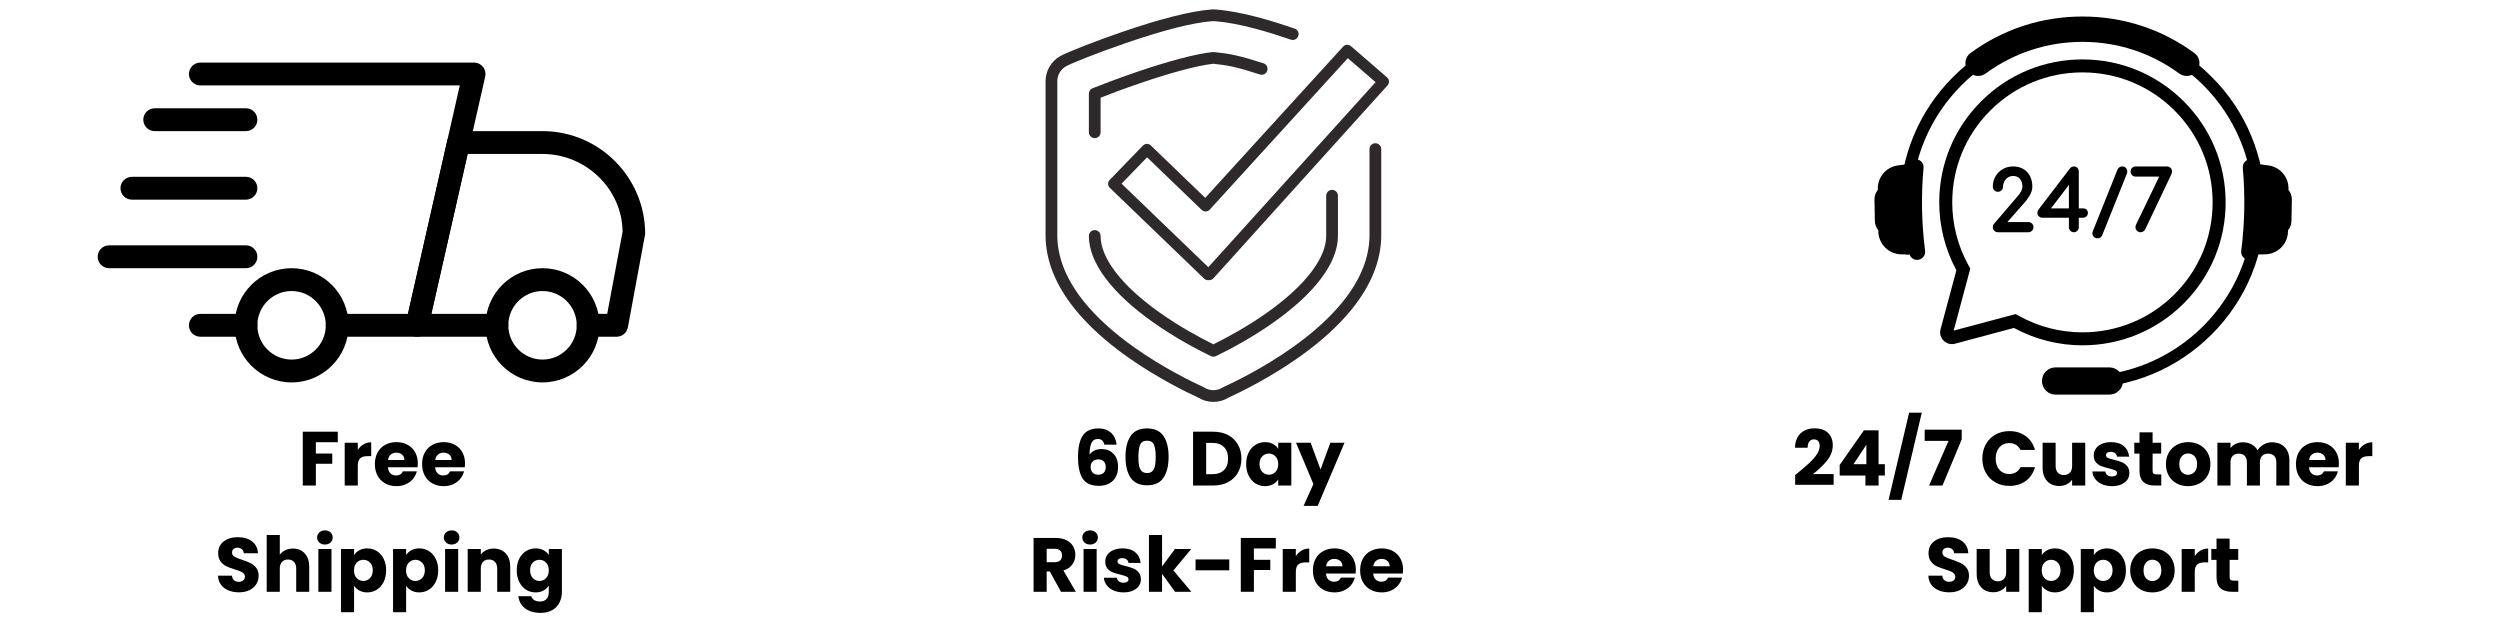 <svg version="1.0" preserveAspectRatio="xMidYMid meet" height="500" viewBox="0 0 1500 375" zoomAndPan="magnify" width="2000" xmlns:xlink="http://www.w3.org/1999/xlink" xmlns="http://www.w3.org/2000/svg"><defs><g></g><clipPath id="d4adfb2284"><path clip-rule="nonzero" d="M 627.34 5.641 L 828.758 5.641 L 828.758 241.141 L 627.34 241.141 Z M 627.34 5.641"></path></clipPath><clipPath id="fcac7cd2e9"><path clip-rule="nonzero" d="M 664.805 26.852 L 833.402 26.852 L 833.402 168.156 L 664.805 168.156 Z M 664.805 26.852"></path></clipPath><clipPath id="4cbc736bbf"><path clip-rule="nonzero" d="M 243 78 L 387.105 78 L 387.105 203 L 243 203 Z M 243 78"></path></clipPath><clipPath id="982e0e6196"><path clip-rule="nonzero" d="M 291 160 L 360 160 L 360 229.5 L 291 229.5 Z M 291 160"></path></clipPath><clipPath id="5786fd959d"><path clip-rule="nonzero" d="M 140 160 L 210 160 L 210 229.5 L 140 229.5 Z M 140 160"></path></clipPath><clipPath id="66db08890f"><path clip-rule="nonzero" d="M 58.605 147 L 155 147 L 155 161 L 58.605 161 Z M 58.605 147"></path></clipPath><clipPath id="c7e41828f8"><path clip-rule="nonzero" d="M 113 37.5 L 292 37.5 L 292 203 L 113 203 Z M 113 37.5"></path></clipPath><clipPath id="0934f2eb12"><path clip-rule="nonzero" d="M 1344.621 95.375 L 1375.102 95.375 L 1375.102 156 L 1344.621 156 Z M 1344.621 95.375"></path></clipPath><clipPath id="7a59a419c6"><path clip-rule="nonzero" d="M 1124.602 95 L 1156 95 L 1156 156 L 1124.602 156 Z M 1124.602 95"></path></clipPath><clipPath id="220db1a41d"><path clip-rule="nonzero" d="M 1179 9.711 L 1320 9.711 L 1320 46 L 1179 46 Z M 1179 9.711"></path></clipPath><clipPath id="4365a3bc02"><path clip-rule="nonzero" d="M 1225.055 220 L 1273.766 220 L 1273.766 236.766 L 1225.055 236.766 Z M 1225.055 220"></path></clipPath></defs><g clip-path="url(#d4adfb2284)"><path fill-rule="nonzero" fill-opacity="1" d="M 825.219 85.934 C 823.27 85.934 821.695 87.508 821.695 89.449 L 821.695 141.156 C 821.695 154.438 816.289 167.867 805.637 181.07 C 798.086 190.422 787.934 199.645 775.453 208.48 C 758.16 220.727 740.707 229.191 734.004 232.262 C 733.855 232.328 733.715 232.406 733.578 232.496 C 731.922 233.551 730.008 234.109 728.039 234.109 C 726.07 234.109 724.156 233.551 722.504 232.496 C 722.367 232.406 722.223 232.328 722.078 232.262 C 715.375 229.191 697.922 220.723 680.629 208.48 C 668.148 199.645 657.992 190.422 650.445 181.07 C 639.793 167.867 634.387 154.438 634.387 141.156 L 634.387 48.707 C 634.387 45.059 636.355 41.656 639.523 39.828 C 642.727 37.98 658.906 31.551 674.961 26.023 C 697.977 18.102 715.566 13.621 727.23 12.703 C 727.77 12.66 728.312 12.66 728.848 12.703 C 743.914 13.887 761.156 19.25 774.496 23.785 C 776.34 24.414 778.34 23.434 778.969 21.594 C 779.598 19.758 778.613 17.762 776.77 17.133 C 763.043 12.461 745.25 6.941 729.402 5.695 C 728.5 5.625 727.582 5.625 726.68 5.695 C 714.418 6.66 696.242 11.262 672.664 19.379 C 658.875 24.121 640.426 31.188 636 33.742 C 630.66 36.82 627.34 42.555 627.34 48.707 L 627.34 141.156 C 627.34 156.082 633.27 170.996 644.957 185.48 C 652.914 195.336 663.543 205.004 676.551 214.215 C 694.148 226.676 711.895 235.32 718.926 238.555 C 721.664 240.246 724.809 241.137 728.043 241.141 C 731.273 241.141 734.418 240.246 737.156 238.555 C 744.188 235.32 761.93 226.676 779.531 214.215 C 792.539 205.004 803.168 195.336 811.125 185.48 C 822.812 170.996 828.742 156.082 828.742 141.156 L 828.742 89.449 C 828.742 87.508 827.164 85.934 825.219 85.934" fill="#2e2a2b"></path></g><path fill-rule="nonzero" fill-opacity="1" d="M 656.84 138.059 C 654.895 138.059 653.316 139.629 653.316 141.57 C 653.316 149.637 656.766 158.285 663.566 167.281 C 670.113 175.938 679.594 184.688 691.742 193.289 C 704.809 202.539 717.855 209.473 726.5 213.66 C 726.988 213.895 727.516 214.012 728.043 214.012 C 728.566 214.012 729.094 213.895 729.578 213.66 C 738.227 209.473 751.273 202.539 764.34 193.289 C 776.488 184.688 785.969 175.938 792.516 167.281 C 799.316 158.285 802.766 149.637 802.766 141.57 L 802.766 117.422 C 802.766 115.48 801.188 113.91 799.242 113.91 C 797.297 113.91 795.719 115.48 795.719 117.422 L 795.719 141.57 C 795.719 148.074 792.746 155.301 786.891 163.043 C 780.781 171.125 771.82 179.371 760.262 187.555 C 748.34 195.996 736.41 202.457 728.043 206.582 C 719.672 202.457 707.742 195.996 695.82 187.555 C 684.262 179.371 675.301 171.125 669.191 163.043 C 663.332 155.301 660.363 148.074 660.363 141.57 C 660.363 139.629 658.785 138.059 656.84 138.059" fill="#2e2a2b"></path><path fill-rule="nonzero" fill-opacity="1" d="M 728.047 38.258 C 736.832 39.156 742.215 40.25 755.922 44.68 C 757.773 45.277 759.762 44.266 760.359 42.422 C 760.961 40.574 759.945 38.59 758.094 37.992 C 743.699 33.34 737.797 32.172 728.398 31.227 C 728.16 31.203 727.922 31.203 727.688 31.227 C 717.91 32.219 701.629 36.484 681.844 43.238 C 669.754 47.367 660.168 51.102 655.527 52.961 C 654.191 53.496 653.316 54.785 653.316 56.223 L 653.316 79.363 C 653.316 81.305 654.895 82.879 656.84 82.879 C 658.785 82.879 660.363 81.305 660.363 79.363 L 660.363 58.605 C 665.434 56.605 673.863 53.395 684.125 49.891 C 703.176 43.387 718.746 39.262 728.047 38.258" fill="#2e2a2b"></path><g clip-path="url(#fcac7cd2e9)"><path fill-rule="nonzero" fill-opacity="1" d="M 724.988 160.316 L 672.938 110.203 L 688.238 94.387 L 721.027 125.953 C 721.688 126.59 722.582 126.926 723.496 126.887 C 724.414 126.844 725.273 126.43 725.875 125.738 L 808.691 34.91 L 825.34 49.312 Z M 833.395 48.738 C 833.332 47.855 832.918 47.035 832.25 46.453 L 810.547 27.68 C 809.879 27.102 809.004 26.809 808.117 26.875 C 807.234 26.938 806.41 27.348 805.828 28.016 L 723.133 118.703 L 690.477 87.266 C 689.148 85.984 687.031 86.023 685.746 87.348 L 665.801 107.969 C 665.184 108.605 664.848 109.461 664.863 110.348 C 664.879 111.23 665.246 112.074 665.887 112.691 L 722.48 167.176 C 723.109 167.785 723.945 168.113 724.801 168.113 C 724.961 168.113 725.121 168.102 725.277 168.078 C 726.34 168.168 727.383 167.746 728.086 166.938 L 832.586 51.164 C 833.164 50.496 833.457 49.621 833.395 48.738" fill="#2e2a2b"></path></g><path fill-rule="nonzero" fill-opacity="1" d="M 147.574 202.035 L 120.199 202.035 C 116.422 202.035 113.355 198.965 113.355 195.184 C 113.355 191.398 116.422 188.328 120.199 188.328 L 147.574 188.328 C 151.352 188.328 154.418 191.398 154.418 195.184 C 154.418 198.965 151.352 202.035 147.574 202.035 Z M 147.574 202.035" fill="#000000"></path><g clip-path="url(#4cbc736bbf)"><path fill-rule="nonzero" fill-opacity="1" d="M 369.996 202.035 L 352.887 202.035 C 349.109 202.035 346.043 198.965 346.043 195.184 C 346.043 191.398 349.109 188.328 352.887 188.328 L 364.316 188.328 L 373.539 139.094 C 373.418 113.898 351.926 92.379 325.512 92.379 L 280.574 92.379 L 258.797 188.328 L 298.137 188.328 C 301.914 188.328 304.98 191.398 304.98 195.184 C 304.98 198.965 301.914 202.035 298.137 202.035 L 250.23 202.035 C 248.148 202.035 246.18 201.09 244.879 199.461 C 243.578 197.844 243.086 195.703 243.551 193.676 L 268.434 84.016 C 269.145 80.879 271.91 78.672 275.113 78.672 L 325.512 78.672 C 359.469 78.672 387.105 106.348 387.105 140.355 L 376.715 196.445 C 376.113 199.691 373.293 202.035 369.996 202.035 Z M 369.996 202.035" fill="#000000"></path></g><g clip-path="url(#982e0e6196)"><path fill-rule="nonzero" fill-opacity="1" d="M 325.512 229.449 C 306.648 229.449 291.293 214.086 291.293 195.184 C 291.293 176.281 306.648 160.914 325.512 160.914 C 344.371 160.914 359.73 176.281 359.73 195.184 C 359.73 214.086 344.371 229.449 325.512 229.449 Z M 325.512 174.621 C 314.191 174.621 304.98 183.848 304.98 195.184 C 304.98 206.52 314.191 215.742 325.512 215.742 C 336.832 215.742 346.043 206.52 346.043 195.184 C 346.043 183.848 336.832 174.621 325.512 174.621 Z M 325.512 174.621" fill="#000000"></path></g><g clip-path="url(#5786fd959d)"><path fill-rule="nonzero" fill-opacity="1" d="M 174.949 229.449 C 156.086 229.449 140.73 214.086 140.73 195.184 C 140.73 176.281 156.086 160.914 174.949 160.914 C 193.809 160.914 209.168 176.281 209.168 195.184 C 209.168 214.086 193.809 229.449 174.949 229.449 Z M 174.949 174.621 C 163.629 174.621 154.418 183.848 154.418 195.184 C 154.418 206.52 163.629 215.742 174.949 215.742 C 186.27 215.742 195.48 206.52 195.48 195.184 C 195.48 183.848 186.27 174.621 174.949 174.621 Z M 174.949 174.621" fill="#000000"></path></g><path fill-rule="nonzero" fill-opacity="1" d="M 147.574 78.672 L 92.824 78.672 C 89.047 78.672 85.98 75.602 85.98 71.816 C 85.98 68.035 89.047 64.965 92.824 64.965 L 147.574 64.965 C 151.352 64.965 154.418 68.035 154.418 71.816 C 154.418 75.602 151.352 78.672 147.574 78.672 Z M 147.574 78.672" fill="#000000"></path><path fill-rule="nonzero" fill-opacity="1" d="M 147.574 119.793 L 79.137 119.793 C 75.359 119.793 72.293 116.723 72.293 112.938 C 72.293 109.156 75.359 106.086 79.137 106.086 L 147.574 106.086 C 151.352 106.086 154.418 109.156 154.418 112.938 C 154.418 116.723 151.352 119.793 147.574 119.793 Z M 147.574 119.793" fill="#000000"></path><g clip-path="url(#66db08890f)"><path fill-rule="nonzero" fill-opacity="1" d="M 147.574 160.914 L 65.449 160.914 C 61.672 160.914 58.605 157.844 58.605 154.062 C 58.605 150.277 61.672 147.207 65.449 147.207 L 147.574 147.207 C 151.352 147.207 154.418 150.277 154.418 154.062 C 154.418 157.844 151.352 160.914 147.574 160.914 Z M 147.574 160.914" fill="#000000"></path></g><g clip-path="url(#c7e41828f8)"><path fill-rule="nonzero" fill-opacity="1" d="M 250.23 202.035 L 202.324 202.035 C 198.547 202.035 195.48 198.965 195.48 195.184 C 195.48 191.398 198.547 188.328 202.324 188.328 L 244.77 188.328 L 275.867 51.258 L 120.199 51.258 C 116.422 51.258 113.355 48.188 113.355 44.402 C 113.355 40.621 116.422 37.551 120.199 37.551 L 284.449 37.551 C 286.527 37.551 288.5 38.496 289.801 40.125 C 291.102 41.742 291.594 43.883 291.129 45.91 L 256.91 196.691 C 256.195 199.828 253.418 202.035 250.23 202.035 Z M 250.23 202.035" fill="#000000"></path></g><path fill-rule="nonzero" fill-opacity="1" d="M 1209.383 188.43 L 1211.805 189.766 C 1223.27 196.074 1236.289 199.406 1249.461 199.406 C 1270.328 199.406 1289.941 191.297 1304.699 176.566 C 1319.453 161.84 1327.578 142.254 1327.578 121.422 C 1327.578 100.594 1319.453 81.012 1304.699 66.285 C 1289.941 51.555 1270.328 43.441 1249.461 43.441 C 1228.594 43.441 1208.977 51.555 1194.219 66.285 C 1179.465 81.012 1171.34 100.594 1171.34 121.422 C 1171.34 134.473 1174.629 147.379 1180.855 158.758 L 1182.176 161.168 L 1172.191 198.379 Z M 1249.461 207.195 C 1235.102 207.195 1220.902 203.59 1208.367 196.762 L 1173.02 206.219 C 1172.406 206.383 1171.777 206.469 1171.156 206.469 C 1168.988 206.469 1166.887 205.422 1165.547 203.68 C 1164.199 201.926 1163.758 199.691 1164.332 197.547 L 1173.832 162.164 C 1167.094 149.727 1163.539 135.648 1163.539 121.422 C 1163.539 98.516 1172.477 76.977 1188.703 60.773 C 1204.93 44.574 1226.512 35.652 1249.461 35.652 C 1272.41 35.652 1293.988 44.574 1310.219 60.773 C 1326.445 76.977 1335.383 98.516 1335.383 121.422 C 1335.383 144.336 1326.445 165.875 1310.219 182.074 C 1293.988 198.273 1272.41 207.195 1249.461 207.195" fill="#000000"></path><path fill-rule="nonzero" fill-opacity="1" d="M 1326.938 46.027 C 1306.246 25.371 1278.727 13.992 1249.461 13.992 C 1220.191 13.992 1192.676 25.371 1171.98 46.027 C 1151.285 66.688 1139.887 94.156 1139.887 123.371 C 1139.887 133.504 1141.262 143.43 1143.914 152.93 L 1150.75 151.016 C 1148.273 142.215 1146.949 132.945 1146.949 123.371 C 1146.949 66.945 1192.934 21.043 1249.461 21.043 C 1305.984 21.043 1351.969 66.945 1351.969 123.371 C 1351.969 179.797 1305.984 225.703 1249.461 225.703 L 1249.461 232.75 C 1278.727 232.75 1306.246 221.375 1326.938 200.715 C 1347.633 180.055 1359.031 152.586 1359.031 123.371 C 1359.031 94.156 1347.633 66.688 1326.938 46.027" fill="#000000"></path><g clip-path="url(#0934f2eb12)"><path fill-rule="nonzero" fill-opacity="1" d="M 1373.098 113.961 L 1373.105 113.227 C 1373.188 106.246 1368.176 100.406 1361.441 99.297 L 1354.852 98.438 C 1354.746 98.133 1354.602 97.836 1354.414 97.566 C 1354.082 97.094 1353.656 96.676 1353.156 96.34 C 1352.191 95.688 1351.012 95.445 1349.859 95.574 L 1349.824 95.578 C 1347.266 95.91 1345.441 98.172 1345.672 100.734 C 1347.168 117.297 1346.848 134.055 1344.73 150.547 C 1344.402 153.105 1346.223 155.496 1348.793 155.871 L 1348.844 155.879 C 1349.277 155.938 1349.715 155.945 1350.148 155.891 C 1352.008 155.652 1353.523 154.352 1354.086 152.613 C 1354.684 152.637 1355.348 152.625 1355.348 152.625 C 1356.832 152.711 1359.695 152.648 1360.488 152.523 C 1360.531 152.516 1360.574 152.52 1360.621 152.504 C 1367.48 151.625 1372.715 145.746 1372.797 138.836 L 1372.805 138.16 C 1374.102 136.598 1374.828 134.652 1374.871 132.605 L 1375.113 119.797 C 1375.152 117.652 1374.441 115.605 1373.098 113.961" fill="#000000"></path></g><g clip-path="url(#7a59a419c6)"><path fill-rule="nonzero" fill-opacity="1" d="M 1126.695 113.961 L 1126.688 113.227 C 1126.602 106.246 1131.613 100.406 1138.348 99.297 L 1144.938 98.438 C 1145.047 98.133 1145.188 97.836 1145.379 97.566 C 1145.707 97.094 1146.137 96.676 1146.637 96.34 C 1147.598 95.688 1148.781 95.445 1149.934 95.574 L 1149.969 95.578 C 1152.523 95.91 1154.348 98.172 1154.117 100.734 C 1152.621 117.297 1152.941 134.055 1155.062 150.547 C 1155.391 153.105 1153.57 155.496 1151 155.871 L 1150.945 155.879 C 1150.512 155.938 1150.074 155.945 1149.645 155.891 C 1147.785 155.652 1146.266 154.352 1145.707 152.613 C 1145.105 152.637 1144.441 152.625 1144.441 152.625 C 1142.957 152.711 1140.094 152.648 1139.305 152.523 C 1139.258 152.516 1139.215 152.52 1139.172 152.504 C 1132.312 151.625 1127.074 145.746 1126.992 138.836 L 1126.984 138.16 C 1125.688 136.598 1124.961 134.652 1124.922 132.605 L 1124.68 119.797 C 1124.641 117.652 1125.348 115.605 1126.695 113.961" fill="#000000"></path></g><g clip-path="url(#220db1a41d)"><path fill-rule="nonzero" fill-opacity="1" d="M 1319.633 36.945 C 1319.375 34.871 1318.309 33.051 1316.625 31.82 C 1297.109 17.488 1273.883 9.91 1249.461 9.91 C 1225.035 9.91 1201.809 17.488 1182.293 31.82 C 1180.613 33.051 1179.543 34.871 1179.285 36.945 C 1179.031 39.004 1179.645 41.109 1180.965 42.711 L 1181.039 42.805 C 1182.488 44.559 1184.621 45.562 1186.898 45.562 C 1188.52 45.562 1190.066 45.055 1191.375 44.102 C 1208.332 31.684 1228.418 25.121 1249.461 25.121 C 1270.5 25.121 1290.586 31.684 1307.543 44.102 C 1308.852 45.055 1310.398 45.562 1312.02 45.562 C 1314.293 45.562 1316.43 44.559 1317.879 42.805 L 1317.957 42.711 C 1319.277 41.109 1319.891 39.004 1319.633 36.945" fill="#000000"></path></g><g clip-path="url(#4365a3bc02)"><path fill-rule="nonzero" fill-opacity="1" d="M 1265.66 236.766 L 1233.293 236.766 C 1228.824 236.766 1225.199 233.148 1225.199 228.688 L 1225.199 228.523 C 1225.199 224.062 1228.824 220.445 1233.293 220.445 L 1265.66 220.445 C 1270.133 220.445 1273.754 224.062 1273.754 228.523 L 1273.754 228.688 C 1273.754 233.148 1270.133 236.766 1265.66 236.766" fill="#000000"></path></g><path fill-rule="nonzero" fill-opacity="1" d="M 1216.977 133.234 L 1204.418 133.234 L 1214.883 121.371 C 1216.152 119.938 1217.23 118.406 1218.082 116.82 C 1218.961 115.188 1219.402 113.59 1219.402 112.062 C 1219.402 109.625 1218.926 107.465 1217.988 105.641 C 1217.039 103.797 1215.676 102.355 1213.93 101.359 C 1212.195 100.363 1210.152 99.859 1207.867 99.859 C 1205.582 99.859 1203.492 100.395 1201.656 101.457 C 1199.824 102.516 1198.355 103.992 1197.297 105.836 C 1196.23 107.684 1195.691 109.777 1195.691 112.062 C 1195.691 112.863 1196 113.574 1196.594 114.172 C 1197.191 114.77 1197.922 115.07 1198.762 115.07 C 1199.633 115.07 1200.371 114.766 1200.953 114.164 C 1201.535 113.57 1201.824 112.859 1201.824 112.062 C 1201.824 110.914 1202.094 109.824 1202.621 108.828 C 1203.148 107.84 1203.887 107.043 1204.816 106.457 C 1205.738 105.879 1206.766 105.586 1207.867 105.586 C 1209.621 105.586 1210.957 106.148 1211.953 107.309 C 1212.961 108.477 1213.469 110.074 1213.469 112.062 C 1213.469 113.652 1212.473 115.594 1210.5 117.844 L 1196.527 134.148 C 1195.977 134.711 1195.691 135.434 1195.691 136.293 C 1195.691 137.129 1195.988 137.852 1196.562 138.445 C 1197.145 139.047 1197.883 139.352 1198.762 139.352 L 1216.977 139.352 C 1217.848 139.352 1218.594 139.051 1219.191 138.453 C 1219.789 137.855 1220.094 137.133 1220.094 136.293 C 1220.094 135.457 1219.789 134.727 1219.191 134.133 C 1218.594 133.535 1217.848 133.234 1216.977 133.234" fill="#000000"></path><path fill-rule="nonzero" fill-opacity="1" d="M 1241.34 110.945 L 1241.34 125.023 L 1230.605 125.023 Z M 1251.836 125.684 C 1251.277 125.246 1250.551 125.023 1249.676 125.023 L 1247.273 125.023 L 1247.273 102.965 C 1247.273 102.113 1247.016 101.379 1246.5 100.785 C 1245.961 100.168 1245.258 99.859 1244.406 99.859 C 1243.406 99.859 1242.566 100.297 1241.898 101.156 L 1223.039 125.832 C 1222.637 126.352 1222.43 126.965 1222.43 127.641 C 1222.43 128.441 1222.715 129.148 1223.27 129.742 C 1223.836 130.344 1224.586 130.652 1225.496 130.652 L 1241.34 130.652 L 1241.34 136.293 C 1241.34 137.121 1241.621 137.844 1242.18 138.441 C 1242.746 139.047 1243.445 139.352 1244.258 139.352 C 1245.102 139.352 1245.82 139.047 1246.402 138.445 C 1246.984 137.852 1247.273 137.125 1247.273 136.293 L 1247.273 130.652 L 1249.676 130.652 C 1250.504 130.652 1251.223 130.383 1251.816 129.848 C 1252.43 129.297 1252.738 128.625 1252.738 127.84 C 1252.738 126.879 1252.438 126.156 1251.836 125.684" fill="#000000"></path><path fill-rule="nonzero" fill-opacity="1" d="M 1273.359 99.859 C 1272.766 99.859 1272.203 100.02 1271.691 100.332 C 1271.164 100.656 1270.777 101.105 1270.527 101.68 L 1255.711 138.684 C 1255.52 139.145 1255.426 139.578 1255.426 139.98 C 1255.426 140.82 1255.727 141.539 1256.332 142.121 C 1256.93 142.699 1257.656 142.992 1258.488 142.992 C 1259.078 142.992 1259.633 142.84 1260.145 142.547 C 1260.68 142.238 1261.074 141.777 1261.316 141.168 L 1276.141 104.156 L 1276.145 104.137 C 1276.297 103.719 1276.375 103.293 1276.375 102.867 C 1276.375 102.031 1276.082 101.312 1275.5 100.734 C 1274.918 100.152 1274.195 99.859 1273.359 99.859" fill="#000000"></path><path fill-rule="nonzero" fill-opacity="1" d="M 1302.359 100.758 C 1301.762 100.16 1301.031 99.859 1300.195 99.859 L 1281.434 99.859 C 1280.566 99.859 1279.828 100.152 1279.246 100.734 C 1278.664 101.312 1278.367 102.047 1278.367 102.918 C 1278.367 103.789 1278.664 104.523 1279.246 105.102 C 1279.828 105.684 1280.562 105.977 1281.434 105.977 L 1295.523 105.977 L 1281.777 134.473 C 1281.445 135.137 1281.273 135.75 1281.273 136.293 C 1281.273 137.133 1281.578 137.855 1282.176 138.453 C 1282.773 139.051 1283.484 139.352 1284.289 139.352 C 1284.848 139.352 1285.387 139.203 1285.895 138.91 C 1286.41 138.613 1286.816 138.203 1287.094 137.688 L 1287.098 137.672 L 1302.863 104.484 L 1302.867 104.465 C 1303.129 103.863 1303.262 103.359 1303.262 102.918 C 1303.262 102.078 1302.957 101.355 1302.359 100.758" fill="#000000"></path><g fill-opacity="1" fill="#000000"><g transform="translate(178.795, 291.316)"><g><path d="M 23.875 -32.297 L 23.875 -25.984 L 10.719 -25.984 L 10.719 -19.188 L 20.562 -19.188 L 20.562 -13.062 L 10.719 -13.062 L 10.719 0 L 2.859 0 L 2.859 -32.297 Z M 23.875 -32.297"></path></g></g></g><g fill-opacity="1" fill="#000000"><g transform="translate(203.955, 291.316)"><g><path d="M 10.719 -21.391 C 11.633 -22.797 12.781 -23.906 14.156 -24.719 C 15.539 -25.531 17.078 -25.938 18.766 -25.938 L 18.766 -17.625 L 16.609 -17.625 C 14.641 -17.625 13.164 -17.203 12.188 -16.359 C 11.207 -15.516 10.719 -14.031 10.719 -11.906 L 10.719 0 L 2.859 0 L 2.859 -25.672 L 10.719 -25.672 Z M 10.719 -21.391"></path></g></g></g><g fill-opacity="1" fill="#000000"><g transform="translate(223.642, 291.316)"><g><path d="M 27.047 -13.25 C 27.047 -12.508 27 -11.742 26.906 -10.953 L 9.109 -10.953 C 9.234 -9.359 9.742 -8.141 10.641 -7.297 C 11.547 -6.453 12.66 -6.031 13.984 -6.031 C 15.941 -6.031 17.305 -6.859 18.078 -8.516 L 26.453 -8.516 C 26.023 -6.828 25.25 -5.305 24.125 -3.953 C 23.008 -2.609 21.609 -1.551 19.922 -0.781 C 18.234 -0.008 16.348 0.375 14.266 0.375 C 11.742 0.375 9.5 -0.16 7.531 -1.234 C 5.57 -2.316 4.039 -3.852 2.938 -5.844 C 1.832 -7.832 1.281 -10.16 1.281 -12.828 C 1.281 -15.504 1.82 -17.836 2.906 -19.828 C 4 -21.816 5.523 -23.348 7.484 -24.422 C 9.453 -25.492 11.711 -26.031 14.266 -26.031 C 16.742 -26.031 18.945 -25.508 20.875 -24.469 C 22.812 -23.426 24.32 -21.938 25.406 -20 C 26.5 -18.07 27.047 -15.82 27.047 -13.25 Z M 19 -15.312 C 19 -16.664 18.535 -17.738 17.609 -18.531 C 16.691 -19.332 15.547 -19.734 14.172 -19.734 C 12.848 -19.734 11.734 -19.348 10.828 -18.578 C 9.922 -17.816 9.363 -16.727 9.156 -15.312 Z M 19 -15.312"></path></g></g></g><g fill-opacity="1" fill="#000000"><g transform="translate(251.975, 291.316)"><g><path d="M 27.047 -13.25 C 27.047 -12.508 27 -11.742 26.906 -10.953 L 9.109 -10.953 C 9.234 -9.359 9.742 -8.141 10.641 -7.297 C 11.547 -6.453 12.66 -6.031 13.984 -6.031 C 15.941 -6.031 17.305 -6.859 18.078 -8.516 L 26.453 -8.516 C 26.023 -6.828 25.25 -5.305 24.125 -3.953 C 23.008 -2.609 21.609 -1.551 19.922 -0.781 C 18.234 -0.008 16.348 0.375 14.266 0.375 C 11.742 0.375 9.5 -0.16 7.531 -1.234 C 5.57 -2.316 4.039 -3.852 2.938 -5.844 C 1.832 -7.832 1.281 -10.16 1.281 -12.828 C 1.281 -15.504 1.82 -17.836 2.906 -19.828 C 4 -21.816 5.523 -23.348 7.484 -24.422 C 9.453 -25.492 11.711 -26.031 14.266 -26.031 C 16.742 -26.031 18.945 -25.508 20.875 -24.469 C 22.812 -23.426 24.32 -21.938 25.406 -20 C 26.5 -18.07 27.047 -15.82 27.047 -13.25 Z M 19 -15.312 C 19 -16.664 18.535 -17.738 17.609 -18.531 C 16.691 -19.332 15.547 -19.734 14.172 -19.734 C 12.848 -19.734 11.734 -19.348 10.828 -18.578 C 9.922 -17.816 9.363 -16.727 9.156 -15.312 Z M 19 -15.312"></path></g></g></g><g fill-opacity="1" fill="#000000"><g transform="translate(280.315, 291.316)"><g></g></g></g><g fill-opacity="1" fill="#000000"><g transform="translate(128.873, 355.066)"><g><path d="M 14.531 0.328 C 12.176 0.328 10.062 -0.055 8.188 -0.828 C 6.312 -1.598 4.816 -2.734 3.703 -4.234 C 2.586 -5.734 2 -7.539 1.938 -9.656 L 10.297 -9.656 C 10.422 -8.457 10.836 -7.547 11.547 -6.922 C 12.254 -6.297 13.176 -5.984 14.312 -5.984 C 15.469 -5.984 16.383 -6.25 17.062 -6.781 C 17.738 -7.32 18.078 -8.066 18.078 -9.016 C 18.078 -9.816 17.805 -10.477 17.266 -11 C 16.734 -11.52 16.078 -11.945 15.297 -12.281 C 14.516 -12.613 13.398 -13 11.953 -13.438 C 9.867 -14.07 8.164 -14.711 6.844 -15.359 C 5.531 -16.004 4.398 -16.957 3.453 -18.219 C 2.504 -19.477 2.031 -21.117 2.031 -23.141 C 2.031 -26.141 3.117 -28.488 5.297 -30.188 C 7.473 -31.895 10.305 -32.75 13.797 -32.75 C 17.359 -32.75 20.227 -31.895 22.406 -30.188 C 24.582 -28.488 25.742 -26.125 25.891 -23.094 L 17.391 -23.094 C 17.328 -24.133 16.941 -24.953 16.234 -25.547 C 15.535 -26.148 14.633 -26.453 13.531 -26.453 C 12.57 -26.453 11.801 -26.195 11.219 -25.688 C 10.633 -25.188 10.344 -24.457 10.344 -23.5 C 10.344 -22.457 10.832 -21.645 11.812 -21.062 C 12.801 -20.477 14.336 -19.852 16.422 -19.188 C 18.504 -18.477 20.195 -17.801 21.5 -17.156 C 22.801 -16.508 23.926 -15.57 24.875 -14.344 C 25.832 -13.125 26.312 -11.547 26.312 -9.609 C 26.312 -7.773 25.844 -6.102 24.906 -4.594 C 23.969 -3.094 22.609 -1.895 20.828 -1 C 19.055 -0.113 16.957 0.328 14.531 0.328 Z M 14.531 0.328"></path></g></g></g><g fill-opacity="1" fill="#000000"><g transform="translate(157.161, 355.066)"><g><path d="M 18.625 -25.938 C 21.57 -25.938 23.93 -24.961 25.703 -23.016 C 27.484 -21.078 28.375 -18.406 28.375 -15 L 28.375 0 L 20.562 0 L 20.562 -13.938 C 20.562 -15.656 20.113 -16.988 19.219 -17.938 C 18.332 -18.883 17.141 -19.359 15.641 -19.359 C 14.141 -19.359 12.941 -18.883 12.047 -17.938 C 11.16 -16.988 10.719 -15.656 10.719 -13.938 L 10.719 0 L 2.859 0 L 2.859 -34.047 L 10.719 -34.047 L 10.719 -22.219 C 11.508 -23.352 12.594 -24.254 13.969 -24.922 C 15.352 -25.598 16.906 -25.938 18.625 -25.938 Z M 18.625 -25.938"></path></g></g></g><g fill-opacity="1" fill="#000000"><g transform="translate(188.162, 355.066)"><g><path d="M 6.812 -28.344 C 5.426 -28.344 4.297 -28.75 3.422 -29.562 C 2.547 -30.375 2.109 -31.375 2.109 -32.562 C 2.109 -33.789 2.547 -34.812 3.422 -35.625 C 4.297 -36.438 5.426 -36.844 6.812 -36.844 C 8.156 -36.844 9.266 -36.438 10.141 -35.625 C 11.016 -34.812 11.453 -33.789 11.453 -32.562 C 11.453 -31.375 11.016 -30.375 10.141 -29.562 C 9.266 -28.75 8.156 -28.344 6.812 -28.344 Z M 10.719 -25.672 L 10.719 0 L 2.859 0 L 2.859 -25.672 Z M 10.719 -25.672"></path></g></g></g><g fill-opacity="1" fill="#000000"><g transform="translate(201.731, 355.066)"><g><path d="M 10.719 -22.031 C 11.488 -23.227 12.547 -24.191 13.891 -24.922 C 15.242 -25.66 16.82 -26.031 18.625 -26.031 C 20.738 -26.031 22.656 -25.492 24.375 -24.422 C 26.094 -23.348 27.453 -21.816 28.453 -19.828 C 29.453 -17.836 29.953 -15.52 29.953 -12.875 C 29.953 -10.238 29.453 -7.914 28.453 -5.906 C 27.453 -3.895 26.094 -2.344 24.375 -1.25 C 22.656 -0.164 20.738 0.375 18.625 0.375 C 16.852 0.375 15.285 0.004 13.922 -0.734 C 12.555 -1.473 11.488 -2.426 10.719 -3.594 L 10.719 12.234 L 2.859 12.234 L 2.859 -25.672 L 10.719 -25.672 Z M 21.938 -12.875 C 21.938 -14.844 21.391 -16.383 20.297 -17.5 C 19.211 -18.625 17.875 -19.188 16.281 -19.188 C 14.719 -19.188 13.391 -18.617 12.297 -17.484 C 11.211 -16.348 10.672 -14.797 10.672 -12.828 C 10.672 -10.867 11.211 -9.32 12.297 -8.188 C 13.391 -7.051 14.719 -6.484 16.281 -6.484 C 17.844 -6.484 19.176 -7.055 20.281 -8.203 C 21.383 -9.359 21.938 -10.914 21.938 -12.875 Z M 21.938 -12.875"></path></g></g></g><g fill-opacity="1" fill="#000000"><g transform="translate(232.963, 355.066)"><g><path d="M 10.719 -22.031 C 11.488 -23.227 12.547 -24.191 13.891 -24.922 C 15.242 -25.66 16.82 -26.031 18.625 -26.031 C 20.738 -26.031 22.656 -25.492 24.375 -24.422 C 26.094 -23.348 27.453 -21.816 28.453 -19.828 C 29.453 -17.836 29.953 -15.52 29.953 -12.875 C 29.953 -10.238 29.453 -7.914 28.453 -5.906 C 27.453 -3.895 26.094 -2.344 24.375 -1.25 C 22.656 -0.164 20.738 0.375 18.625 0.375 C 16.852 0.375 15.285 0.004 13.922 -0.734 C 12.555 -1.473 11.488 -2.426 10.719 -3.594 L 10.719 12.234 L 2.859 12.234 L 2.859 -25.672 L 10.719 -25.672 Z M 21.938 -12.875 C 21.938 -14.844 21.391 -16.383 20.297 -17.5 C 19.211 -18.625 17.875 -19.188 16.281 -19.188 C 14.719 -19.188 13.391 -18.617 12.297 -17.484 C 11.211 -16.348 10.672 -14.797 10.672 -12.828 C 10.672 -10.867 11.211 -9.32 12.297 -8.188 C 13.391 -7.051 14.719 -6.484 16.281 -6.484 C 17.844 -6.484 19.176 -7.055 20.281 -8.203 C 21.383 -9.359 21.938 -10.914 21.938 -12.875 Z M 21.938 -12.875"></path></g></g></g><g fill-opacity="1" fill="#000000"><g transform="translate(264.194, 355.066)"><g><path d="M 6.812 -28.344 C 5.426 -28.344 4.297 -28.75 3.422 -29.562 C 2.547 -30.375 2.109 -31.375 2.109 -32.562 C 2.109 -33.789 2.547 -34.812 3.422 -35.625 C 4.297 -36.438 5.426 -36.844 6.812 -36.844 C 8.156 -36.844 9.266 -36.438 10.141 -35.625 C 11.016 -34.812 11.453 -33.789 11.453 -32.562 C 11.453 -31.375 11.016 -30.375 10.141 -29.562 C 9.266 -28.75 8.156 -28.344 6.812 -28.344 Z M 10.719 -25.672 L 10.719 0 L 2.859 0 L 2.859 -25.672 Z M 10.719 -25.672"></path></g></g></g><g fill-opacity="1" fill="#000000"><g transform="translate(277.763, 355.066)"><g><path d="M 18.484 -25.938 C 21.492 -25.938 23.895 -24.961 25.688 -23.016 C 27.477 -21.078 28.375 -18.406 28.375 -15 L 28.375 0 L 20.562 0 L 20.562 -13.938 C 20.562 -15.656 20.113 -16.988 19.219 -17.938 C 18.332 -18.883 17.141 -19.359 15.641 -19.359 C 14.141 -19.359 12.941 -18.883 12.047 -17.938 C 11.16 -16.988 10.719 -15.656 10.719 -13.938 L 10.719 0 L 2.859 0 L 2.859 -25.672 L 10.719 -25.672 L 10.719 -22.266 C 11.508 -23.398 12.582 -24.297 13.938 -24.953 C 15.289 -25.609 16.805 -25.938 18.484 -25.938 Z M 18.484 -25.938"></path></g></g></g><g fill-opacity="1" fill="#000000"><g transform="translate(308.764, 355.066)"><g><path d="M 12.609 -26.031 C 14.41 -26.031 15.992 -25.66 17.359 -24.922 C 18.723 -24.191 19.773 -23.227 20.516 -22.031 L 20.516 -25.672 L 28.375 -25.672 L 28.375 -0.047 C 28.375 2.316 27.906 4.457 26.969 6.375 C 26.039 8.289 24.617 9.816 22.703 10.953 C 20.785 12.086 18.398 12.656 15.547 12.656 C 11.742 12.656 8.66 11.754 6.297 9.953 C 3.941 8.16 2.594 5.734 2.25 2.672 L 10.031 2.672 C 10.27 3.648 10.848 4.422 11.766 4.984 C 12.691 5.555 13.832 5.844 15.188 5.844 C 16.812 5.844 18.102 5.375 19.062 4.438 C 20.031 3.5 20.516 2.004 20.516 -0.047 L 20.516 -3.688 C 19.742 -2.488 18.68 -1.508 17.328 -0.75 C 15.984 0 14.41 0.375 12.609 0.375 C 10.492 0.375 8.578 -0.164 6.859 -1.25 C 5.141 -2.344 3.781 -3.895 2.781 -5.906 C 1.781 -7.914 1.281 -10.238 1.281 -12.875 C 1.281 -15.52 1.781 -17.836 2.781 -19.828 C 3.781 -21.816 5.141 -23.348 6.859 -24.422 C 8.578 -25.492 10.492 -26.031 12.609 -26.031 Z M 20.516 -12.828 C 20.516 -14.797 19.969 -16.348 18.875 -17.484 C 17.789 -18.617 16.469 -19.188 14.906 -19.188 C 13.344 -19.188 12.016 -18.625 10.922 -17.5 C 9.836 -16.383 9.297 -14.844 9.297 -12.875 C 9.297 -10.914 9.836 -9.359 10.922 -8.203 C 12.016 -7.055 13.344 -6.484 14.906 -6.484 C 16.469 -6.484 17.789 -7.051 18.875 -8.188 C 19.969 -9.32 20.516 -10.867 20.516 -12.828 Z M 20.516 -12.828"></path></g></g></g><g fill-opacity="1" fill="#000000"><g transform="translate(1075.292, 291.316)"><g><path d="M 1.797 -6.297 C 2.836 -7.129 3.312 -7.516 3.219 -7.453 C 6.227 -9.93 8.598 -11.969 10.328 -13.562 C 12.055 -15.164 13.52 -16.836 14.719 -18.578 C 15.914 -20.328 16.516 -22.031 16.516 -23.688 C 16.516 -24.945 16.223 -25.926 15.641 -26.625 C 15.055 -27.332 14.18 -27.688 13.016 -27.688 C 11.848 -27.688 10.938 -27.25 10.281 -26.375 C 9.625 -25.5 9.297 -24.266 9.297 -22.672 L 1.703 -22.672 C 1.766 -25.285 2.32 -27.461 3.375 -29.203 C 4.438 -30.953 5.832 -32.238 7.562 -33.062 C 9.301 -33.895 11.227 -34.312 13.344 -34.312 C 16.988 -34.312 19.738 -33.375 21.594 -31.5 C 23.445 -29.633 24.375 -27.203 24.375 -24.203 C 24.375 -20.922 23.254 -17.875 21.016 -15.062 C 18.773 -12.258 15.926 -9.523 12.469 -6.859 L 24.891 -6.859 L 24.891 -0.453 L 1.797 -0.453 Z M 1.797 -6.297"></path></g></g></g><g fill-opacity="1" fill="#000000"><g transform="translate(1101.556, 291.316)"><g><path d="M 2.25 -5.984 L 2.25 -12.328 L 16.797 -33.125 L 25.578 -33.125 L 25.578 -12.781 L 29.344 -12.781 L 29.344 -5.984 L 25.578 -5.984 L 25.578 0 L 17.703 0 L 17.703 -5.984 Z M 18.266 -24.469 L 10.531 -12.781 L 18.266 -12.781 Z M 18.266 -24.469"></path></g></g></g><g fill-opacity="1" fill="#000000"><g transform="translate(1132.695, 291.316)"><g><path d="M 20.375 -43.703 L 8.047 8.609 L 0.453 8.609 L 12.781 -43.703 Z M 20.375 -43.703"></path></g></g></g><g fill-opacity="1" fill="#000000"><g transform="translate(1153.532, 291.316)"><g><path d="M 23.5 -27.688 L 11.953 0 L 3.906 0 L 15.594 -26.812 L 1.281 -26.812 L 1.281 -33.531 L 23.5 -33.531 Z M 23.5 -27.688"></path></g></g></g><g fill-opacity="1" fill="#000000"><g transform="translate(1178.14, 291.316)"><g></g></g></g><g fill-opacity="1" fill="#000000"><g transform="translate(1187.891, 291.316)"><g><path d="M 1.516 -16.188 C 1.516 -19.375 2.203 -22.219 3.578 -24.719 C 4.961 -27.219 6.891 -29.164 9.359 -30.562 C 11.828 -31.957 14.625 -32.656 17.75 -32.656 C 21.582 -32.656 24.863 -31.645 27.594 -29.625 C 30.32 -27.602 32.148 -24.844 33.078 -21.344 L 24.422 -21.344 C 23.773 -22.695 22.863 -23.723 21.688 -24.422 C 20.508 -25.129 19.164 -25.484 17.656 -25.484 C 15.238 -25.484 13.273 -24.641 11.766 -22.953 C 10.266 -21.266 9.516 -19.008 9.516 -16.188 C 9.516 -13.363 10.266 -11.109 11.766 -9.422 C 13.273 -7.742 15.238 -6.906 17.656 -6.906 C 19.164 -6.906 20.508 -7.254 21.688 -7.953 C 22.863 -8.66 23.773 -9.691 24.422 -11.047 L 33.078 -11.047 C 32.148 -7.547 30.32 -4.789 27.594 -2.781 C 24.863 -0.77 21.582 0.234 17.75 0.234 C 14.625 0.234 11.828 -0.461 9.359 -1.859 C 6.891 -3.254 4.961 -5.191 3.578 -7.672 C 2.203 -10.16 1.516 -13 1.516 -16.188 Z M 1.516 -16.188"></path></g></g></g><g fill-opacity="1" fill="#000000"><g transform="translate(1222.94, 291.316)"><g><path d="M 28.203 -25.672 L 28.203 0 L 20.328 0 L 20.328 -3.5 C 19.535 -2.363 18.457 -1.445 17.094 -0.75 C 15.727 -0.062 14.219 0.281 12.562 0.281 C 10.594 0.281 8.859 -0.156 7.359 -1.031 C 5.859 -1.906 4.691 -3.172 3.859 -4.828 C 3.035 -6.484 2.625 -8.43 2.625 -10.672 L 2.625 -25.672 L 10.438 -25.672 L 10.438 -11.734 C 10.438 -10.016 10.879 -8.676 11.766 -7.719 C 12.66 -6.77 13.859 -6.297 15.359 -6.297 C 16.891 -6.297 18.098 -6.77 18.984 -7.719 C 19.879 -8.676 20.328 -10.016 20.328 -11.734 L 20.328 -25.672 Z M 28.203 -25.672"></path></g></g></g><g fill-opacity="1" fill="#000000"><g transform="translate(1253.941, 291.316)"><g><path d="M 13.297 0.375 C 11.055 0.375 9.062 -0.008 7.312 -0.781 C 5.562 -1.551 4.18 -2.602 3.172 -3.938 C 2.16 -5.27 1.594 -6.766 1.469 -8.422 L 9.25 -8.422 C 9.344 -7.523 9.754 -6.801 10.484 -6.25 C 11.223 -5.695 12.129 -5.422 13.203 -5.422 C 14.18 -5.422 14.938 -5.613 15.469 -6 C 16.008 -6.383 16.281 -6.883 16.281 -7.5 C 16.281 -8.238 15.895 -8.781 15.125 -9.125 C 14.363 -9.477 13.125 -9.867 11.406 -10.297 C 9.562 -10.734 8.023 -11.188 6.797 -11.656 C 5.578 -12.133 4.52 -12.883 3.625 -13.906 C 2.738 -14.938 2.297 -16.328 2.297 -18.078 C 2.297 -19.547 2.703 -20.883 3.516 -22.094 C 4.328 -23.312 5.52 -24.27 7.094 -24.969 C 8.676 -25.676 10.555 -26.031 12.734 -26.031 C 15.961 -26.031 18.504 -25.234 20.359 -23.641 C 22.211 -22.047 23.273 -19.93 23.547 -17.297 L 16.281 -17.297 C 16.156 -18.18 15.766 -18.883 15.109 -19.406 C 14.453 -19.926 13.586 -20.188 12.516 -20.188 C 11.586 -20.188 10.879 -20.008 10.391 -19.656 C 9.898 -19.312 9.656 -18.832 9.656 -18.219 C 9.656 -17.477 10.047 -16.926 10.828 -16.562 C 11.609 -16.195 12.828 -15.828 14.484 -15.453 C 16.391 -14.961 17.941 -14.477 19.141 -14 C 20.336 -13.531 21.383 -12.766 22.281 -11.703 C 23.188 -10.648 23.656 -9.234 23.688 -7.453 C 23.688 -5.953 23.266 -4.609 22.422 -3.422 C 21.578 -2.242 20.363 -1.316 18.781 -0.641 C 17.207 0.035 15.379 0.375 13.297 0.375 Z M 13.297 0.375"></path></g></g></g><g fill-opacity="1" fill="#000000"><g transform="translate(1279.607, 291.316)"><g><path d="M 17.156 -6.672 L 17.156 0 L 13.156 0 C 10.301 0 8.078 -0.695 6.484 -2.094 C 4.891 -3.488 4.094 -5.766 4.094 -8.922 L 4.094 -19.141 L 0.969 -19.141 L 0.969 -25.672 L 4.094 -25.672 L 4.094 -31.922 L 11.953 -31.922 L 11.953 -25.672 L 17.109 -25.672 L 17.109 -19.141 L 11.953 -19.141 L 11.953 -8.828 C 11.953 -8.066 12.133 -7.516 12.5 -7.172 C 12.875 -6.836 13.492 -6.672 14.359 -6.672 Z M 17.156 -6.672"></path></g></g></g><g fill-opacity="1" fill="#000000"><g transform="translate(1298.282, 291.316)"><g><path d="M 14.531 0.375 C 12.02 0.375 9.758 -0.16 7.75 -1.234 C 5.738 -2.316 4.156 -3.852 3 -5.844 C 1.852 -7.832 1.281 -10.16 1.281 -12.828 C 1.281 -15.473 1.863 -17.797 3.031 -19.797 C 4.195 -21.805 5.789 -23.348 7.812 -24.422 C 9.844 -25.492 12.113 -26.031 14.625 -26.031 C 17.145 -26.031 19.414 -25.492 21.438 -24.422 C 23.457 -23.348 25.051 -21.805 26.219 -19.797 C 27.383 -17.797 27.969 -15.473 27.969 -12.828 C 27.969 -10.191 27.375 -7.867 26.188 -5.859 C 25.008 -3.859 23.398 -2.316 21.359 -1.234 C 19.328 -0.16 17.051 0.375 14.531 0.375 Z M 14.531 -6.438 C 16.039 -6.438 17.32 -6.988 18.375 -8.094 C 19.438 -9.195 19.969 -10.773 19.969 -12.828 C 19.969 -14.891 19.453 -16.473 18.422 -17.578 C 17.391 -18.68 16.125 -19.234 14.625 -19.234 C 13.094 -19.234 11.82 -18.688 10.812 -17.594 C 9.801 -16.508 9.297 -14.922 9.297 -12.828 C 9.297 -10.773 9.789 -9.195 10.781 -8.094 C 11.781 -6.988 13.031 -6.438 14.531 -6.438 Z M 14.531 -6.438"></path></g></g></g><g fill-opacity="1" fill="#000000"><g transform="translate(1327.581, 291.316)"><g><path d="M 35.609 -25.938 C 38.797 -25.938 41.332 -24.969 43.219 -23.031 C 45.102 -21.102 46.047 -18.426 46.047 -15 L 46.047 0 L 38.219 0 L 38.219 -13.938 C 38.219 -15.594 37.781 -16.875 36.906 -17.781 C 36.039 -18.688 34.836 -19.141 33.297 -19.141 C 31.766 -19.141 30.562 -18.688 29.688 -17.781 C 28.812 -16.875 28.375 -15.594 28.375 -13.938 L 28.375 0 L 20.562 0 L 20.562 -13.938 C 20.562 -15.594 20.125 -16.875 19.25 -17.781 C 18.375 -18.688 17.172 -19.141 15.641 -19.141 C 14.109 -19.141 12.906 -18.688 12.031 -17.781 C 11.156 -16.875 10.719 -15.594 10.719 -13.938 L 10.719 0 L 2.859 0 L 2.859 -25.672 L 10.719 -25.672 L 10.719 -22.453 C 11.508 -23.523 12.551 -24.375 13.844 -25 C 15.133 -25.625 16.594 -25.938 18.219 -25.938 C 20.145 -25.938 21.867 -25.52 23.391 -24.688 C 24.91 -23.863 26.098 -22.688 26.953 -21.156 C 27.848 -22.57 29.062 -23.723 30.594 -24.609 C 32.125 -25.492 33.797 -25.938 35.609 -25.938 Z M 35.609 -25.938"></path></g></g></g><g fill-opacity="1" fill="#000000"><g transform="translate(1376.291, 291.316)"><g><path d="M 27.047 -13.25 C 27.047 -12.508 27 -11.742 26.906 -10.953 L 9.109 -10.953 C 9.234 -9.359 9.742 -8.141 10.641 -7.297 C 11.547 -6.453 12.66 -6.031 13.984 -6.031 C 15.941 -6.031 17.305 -6.859 18.078 -8.516 L 26.453 -8.516 C 26.023 -6.828 25.25 -5.305 24.125 -3.953 C 23.008 -2.609 21.609 -1.551 19.922 -0.781 C 18.234 -0.008 16.348 0.375 14.266 0.375 C 11.742 0.375 9.5 -0.16 7.531 -1.234 C 5.57 -2.316 4.039 -3.852 2.938 -5.844 C 1.832 -7.832 1.281 -10.16 1.281 -12.828 C 1.281 -15.504 1.82 -17.836 2.906 -19.828 C 4 -21.816 5.523 -23.348 7.484 -24.422 C 9.453 -25.492 11.711 -26.031 14.266 -26.031 C 16.742 -26.031 18.945 -25.508 20.875 -24.469 C 22.812 -23.426 24.32 -21.938 25.406 -20 C 26.5 -18.07 27.047 -15.82 27.047 -13.25 Z M 19 -15.312 C 19 -16.664 18.535 -17.738 17.609 -18.531 C 16.691 -19.332 15.547 -19.734 14.172 -19.734 C 12.848 -19.734 11.734 -19.348 10.828 -18.578 C 9.922 -17.816 9.363 -16.727 9.156 -15.312 Z M 19 -15.312"></path></g></g></g><g fill-opacity="1" fill="#000000"><g transform="translate(1404.625, 291.316)"><g><path d="M 10.719 -21.391 C 11.633 -22.797 12.781 -23.906 14.156 -24.719 C 15.539 -25.531 17.078 -25.938 18.766 -25.938 L 18.766 -17.625 L 16.609 -17.625 C 14.641 -17.625 13.164 -17.203 12.188 -16.359 C 11.207 -15.516 10.719 -14.031 10.719 -11.906 L 10.719 0 L 2.859 0 L 2.859 -25.672 L 10.719 -25.672 Z M 10.719 -21.391"></path></g></g></g><g fill-opacity="1" fill="#000000"><g transform="translate(1155.085, 355.066)"><g><path d="M 14.531 0.328 C 12.176 0.328 10.062 -0.055 8.188 -0.828 C 6.312 -1.598 4.816 -2.734 3.703 -4.234 C 2.586 -5.734 2 -7.539 1.938 -9.656 L 10.297 -9.656 C 10.422 -8.457 10.836 -7.547 11.547 -6.922 C 12.254 -6.297 13.176 -5.984 14.312 -5.984 C 15.469 -5.984 16.383 -6.25 17.062 -6.781 C 17.738 -7.32 18.078 -8.066 18.078 -9.016 C 18.078 -9.816 17.805 -10.477 17.266 -11 C 16.734 -11.52 16.078 -11.945 15.297 -12.281 C 14.516 -12.613 13.398 -13 11.953 -13.438 C 9.867 -14.07 8.164 -14.711 6.844 -15.359 C 5.531 -16.004 4.398 -16.957 3.453 -18.219 C 2.504 -19.477 2.031 -21.117 2.031 -23.141 C 2.031 -26.141 3.117 -28.488 5.297 -30.188 C 7.473 -31.895 10.305 -32.75 13.797 -32.75 C 17.359 -32.75 20.227 -31.895 22.406 -30.188 C 24.582 -28.488 25.742 -26.125 25.891 -23.094 L 17.391 -23.094 C 17.328 -24.133 16.941 -24.953 16.234 -25.547 C 15.535 -26.148 14.633 -26.453 13.531 -26.453 C 12.57 -26.453 11.801 -26.195 11.219 -25.688 C 10.633 -25.188 10.344 -24.457 10.344 -23.5 C 10.344 -22.457 10.832 -21.645 11.812 -21.062 C 12.801 -20.477 14.336 -19.852 16.422 -19.188 C 18.504 -18.477 20.195 -17.801 21.5 -17.156 C 22.801 -16.508 23.926 -15.57 24.875 -14.344 C 25.832 -13.125 26.312 -11.547 26.312 -9.609 C 26.312 -7.773 25.844 -6.102 24.906 -4.594 C 23.969 -3.094 22.609 -1.895 20.828 -1 C 19.055 -0.113 16.957 0.328 14.531 0.328 Z M 14.531 0.328"></path></g></g></g><g fill-opacity="1" fill="#000000"><g transform="translate(1183.373, 355.066)"><g><path d="M 28.203 -25.672 L 28.203 0 L 20.328 0 L 20.328 -3.5 C 19.535 -2.363 18.457 -1.445 17.094 -0.75 C 15.727 -0.062 14.219 0.281 12.562 0.281 C 10.594 0.281 8.859 -0.156 7.359 -1.031 C 5.859 -1.906 4.691 -3.172 3.859 -4.828 C 3.035 -6.484 2.625 -8.43 2.625 -10.672 L 2.625 -25.672 L 10.438 -25.672 L 10.438 -11.734 C 10.438 -10.016 10.879 -8.676 11.766 -7.719 C 12.66 -6.77 13.859 -6.297 15.359 -6.297 C 16.891 -6.297 18.098 -6.77 18.984 -7.719 C 19.879 -8.676 20.328 -10.016 20.328 -11.734 L 20.328 -25.672 Z M 28.203 -25.672"></path></g></g></g><g fill-opacity="1" fill="#000000"><g transform="translate(1214.374, 355.066)"><g><path d="M 10.719 -22.031 C 11.488 -23.227 12.547 -24.191 13.891 -24.922 C 15.242 -25.66 16.82 -26.031 18.625 -26.031 C 20.738 -26.031 22.656 -25.492 24.375 -24.422 C 26.094 -23.348 27.453 -21.816 28.453 -19.828 C 29.453 -17.836 29.953 -15.52 29.953 -12.875 C 29.953 -10.238 29.453 -7.914 28.453 -5.906 C 27.453 -3.895 26.094 -2.344 24.375 -1.25 C 22.656 -0.164 20.738 0.375 18.625 0.375 C 16.852 0.375 15.285 0.004 13.922 -0.734 C 12.555 -1.473 11.488 -2.426 10.719 -3.594 L 10.719 12.234 L 2.859 12.234 L 2.859 -25.672 L 10.719 -25.672 Z M 21.938 -12.875 C 21.938 -14.844 21.391 -16.383 20.297 -17.5 C 19.211 -18.625 17.875 -19.188 16.281 -19.188 C 14.719 -19.188 13.391 -18.617 12.297 -17.484 C 11.211 -16.348 10.672 -14.797 10.672 -12.828 C 10.672 -10.867 11.211 -9.32 12.297 -8.188 C 13.391 -7.051 14.719 -6.484 16.281 -6.484 C 17.844 -6.484 19.176 -7.055 20.281 -8.203 C 21.383 -9.359 21.938 -10.914 21.938 -12.875 Z M 21.938 -12.875"></path></g></g></g><g fill-opacity="1" fill="#000000"><g transform="translate(1245.606, 355.066)"><g><path d="M 10.719 -22.031 C 11.488 -23.227 12.547 -24.191 13.891 -24.922 C 15.242 -25.66 16.82 -26.031 18.625 -26.031 C 20.738 -26.031 22.656 -25.492 24.375 -24.422 C 26.094 -23.348 27.453 -21.816 28.453 -19.828 C 29.453 -17.836 29.953 -15.52 29.953 -12.875 C 29.953 -10.238 29.453 -7.914 28.453 -5.906 C 27.453 -3.895 26.094 -2.344 24.375 -1.25 C 22.656 -0.164 20.738 0.375 18.625 0.375 C 16.852 0.375 15.285 0.004 13.922 -0.734 C 12.555 -1.473 11.488 -2.426 10.719 -3.594 L 10.719 12.234 L 2.859 12.234 L 2.859 -25.672 L 10.719 -25.672 Z M 21.938 -12.875 C 21.938 -14.844 21.391 -16.383 20.297 -17.5 C 19.211 -18.625 17.875 -19.188 16.281 -19.188 C 14.719 -19.188 13.391 -18.617 12.297 -17.484 C 11.211 -16.348 10.672 -14.797 10.672 -12.828 C 10.672 -10.867 11.211 -9.32 12.297 -8.188 C 13.391 -7.051 14.719 -6.484 16.281 -6.484 C 17.844 -6.484 19.176 -7.055 20.281 -8.203 C 21.383 -9.359 21.938 -10.914 21.938 -12.875 Z M 21.938 -12.875"></path></g></g></g><g fill-opacity="1" fill="#000000"><g transform="translate(1276.837, 355.066)"><g><path d="M 14.531 0.375 C 12.02 0.375 9.758 -0.16 7.75 -1.234 C 5.738 -2.316 4.156 -3.852 3 -5.844 C 1.852 -7.832 1.281 -10.16 1.281 -12.828 C 1.281 -15.473 1.863 -17.797 3.031 -19.797 C 4.195 -21.805 5.789 -23.348 7.812 -24.422 C 9.844 -25.492 12.113 -26.031 14.625 -26.031 C 17.145 -26.031 19.414 -25.492 21.438 -24.422 C 23.457 -23.348 25.051 -21.805 26.219 -19.797 C 27.383 -17.797 27.969 -15.473 27.969 -12.828 C 27.969 -10.191 27.375 -7.867 26.188 -5.859 C 25.008 -3.859 23.398 -2.316 21.359 -1.234 C 19.328 -0.16 17.051 0.375 14.531 0.375 Z M 14.531 -6.438 C 16.039 -6.438 17.32 -6.988 18.375 -8.094 C 19.438 -9.195 19.969 -10.773 19.969 -12.828 C 19.969 -14.891 19.453 -16.473 18.422 -17.578 C 17.391 -18.68 16.125 -19.234 14.625 -19.234 C 13.094 -19.234 11.82 -18.688 10.812 -17.594 C 9.801 -16.508 9.297 -14.922 9.297 -12.828 C 9.297 -10.773 9.789 -9.195 10.781 -8.094 C 11.781 -6.988 13.031 -6.438 14.531 -6.438 Z M 14.531 -6.438"></path></g></g></g><g fill-opacity="1" fill="#000000"><g transform="translate(1306.137, 355.066)"><g><path d="M 10.719 -21.391 C 11.633 -22.797 12.781 -23.906 14.156 -24.719 C 15.539 -25.531 17.078 -25.938 18.766 -25.938 L 18.766 -17.625 L 16.609 -17.625 C 14.641 -17.625 13.164 -17.203 12.188 -16.359 C 11.207 -15.516 10.719 -14.031 10.719 -11.906 L 10.719 0 L 2.859 0 L 2.859 -25.672 L 10.719 -25.672 Z M 10.719 -21.391"></path></g></g></g><g fill-opacity="1" fill="#000000"><g transform="translate(1325.823, 355.066)"><g><path d="M 17.156 -6.672 L 17.156 0 L 13.156 0 C 10.301 0 8.078 -0.695 6.484 -2.094 C 4.891 -3.488 4.094 -5.766 4.094 -8.922 L 4.094 -19.141 L 0.969 -19.141 L 0.969 -25.672 L 4.094 -25.672 L 4.094 -31.922 L 11.953 -31.922 L 11.953 -25.672 L 17.109 -25.672 L 17.109 -19.141 L 11.953 -19.141 L 11.953 -8.828 C 11.953 -8.066 12.133 -7.516 12.5 -7.172 C 12.875 -6.836 13.492 -6.672 14.359 -6.672 Z M 17.156 -6.672"></path></g></g></g><g fill-opacity="1" fill="#000000"><g transform="translate(643.938, 291.316)"><g><path d="M 18.672 -24.516 C 18.43 -25.648 18.004 -26.5 17.391 -27.062 C 16.773 -27.633 15.898 -27.922 14.766 -27.922 C 13.016 -27.922 11.754 -27.16 10.984 -25.641 C 10.223 -24.129 9.828 -21.734 9.797 -18.453 C 10.473 -19.523 11.445 -20.363 12.719 -20.969 C 13.988 -21.582 15.391 -21.891 16.922 -21.891 C 19.93 -21.891 22.348 -20.938 24.172 -19.031 C 25.992 -17.133 26.906 -14.488 26.906 -11.094 C 26.906 -8.852 26.453 -6.891 25.547 -5.203 C 24.648 -3.516 23.332 -2.191 21.594 -1.234 C 19.863 -0.285 17.816 0.188 15.453 0.188 C 10.734 0.188 7.453 -1.289 5.609 -4.25 C 3.773 -7.207 2.859 -11.461 2.859 -17.016 C 2.859 -22.848 3.828 -27.18 5.766 -30.016 C 7.711 -32.848 10.836 -34.266 15.141 -34.266 C 17.43 -34.266 19.367 -33.812 20.953 -32.906 C 22.535 -32.008 23.734 -30.82 24.547 -29.344 C 25.359 -27.875 25.836 -26.266 25.984 -24.516 Z M 15.047 -15.688 C 13.723 -15.688 12.625 -15.297 11.75 -14.516 C 10.875 -13.734 10.438 -12.617 10.438 -11.172 C 10.438 -9.703 10.844 -8.551 11.656 -7.719 C 12.469 -6.895 13.629 -6.484 15.141 -6.484 C 16.484 -6.484 17.547 -6.891 18.328 -7.703 C 19.109 -8.516 19.5 -9.629 19.5 -11.047 C 19.5 -12.484 19.113 -13.613 18.344 -14.438 C 17.582 -15.27 16.484 -15.688 15.047 -15.688 Z M 15.047 -15.688"></path></g></g></g><g fill-opacity="1" fill="#000000"><g transform="translate(673.237, 291.316)"><g><path d="M 2.062 -17.25 C 2.062 -22.52 3.082 -26.672 5.125 -29.703 C 7.164 -32.742 10.457 -34.266 15 -34.266 C 19.531 -34.266 22.816 -32.742 24.859 -29.703 C 26.898 -26.672 27.922 -22.52 27.922 -17.25 C 27.922 -11.914 26.898 -7.727 24.859 -4.688 C 22.816 -1.656 19.531 -0.141 15 -0.141 C 10.457 -0.141 7.164 -1.656 5.125 -4.688 C 3.082 -7.727 2.062 -11.914 2.062 -17.25 Z M 20.188 -17.25 C 20.188 -20.344 19.848 -22.723 19.172 -24.391 C 18.504 -26.066 17.113 -26.906 15 -26.906 C 12.883 -26.906 11.488 -26.066 10.812 -24.391 C 10.133 -22.723 9.797 -20.344 9.797 -17.25 C 9.797 -15.164 9.914 -13.441 10.156 -12.078 C 10.406 -10.711 10.906 -9.609 11.656 -8.766 C 12.406 -7.922 13.52 -7.5 15 -7.5 C 16.469 -7.5 17.578 -7.922 18.328 -8.766 C 19.078 -9.609 19.57 -10.711 19.812 -12.078 C 20.062 -13.441 20.188 -15.164 20.188 -17.25 Z M 20.188 -17.25"></path></g></g></g><g fill-opacity="1" fill="#000000"><g transform="translate(703.227, 291.316)"><g></g></g></g><g fill-opacity="1" fill="#000000"><g transform="translate(712.978, 291.316)"><g><path d="M 14.953 -32.297 C 18.359 -32.297 21.332 -31.617 23.875 -30.266 C 26.414 -28.922 28.383 -27.031 29.781 -24.594 C 31.176 -22.156 31.875 -19.336 31.875 -16.141 C 31.875 -12.984 31.176 -10.176 29.781 -7.719 C 28.383 -5.27 26.406 -3.367 23.844 -2.016 C 21.289 -0.672 18.328 0 14.953 0 L 2.859 0 L 2.859 -32.297 Z M 14.438 -6.812 C 17.414 -6.812 19.734 -7.625 21.391 -9.25 C 23.047 -10.875 23.875 -13.172 23.875 -16.141 C 23.875 -19.117 23.047 -21.438 21.391 -23.094 C 19.734 -24.75 17.414 -25.578 14.438 -25.578 L 10.719 -25.578 L 10.719 -6.812 Z M 14.438 -6.812"></path></g></g></g><g fill-opacity="1" fill="#000000"><g transform="translate(746.417, 291.316)"><g><path d="M 1.281 -12.875 C 1.281 -15.52 1.781 -17.836 2.781 -19.828 C 3.781 -21.816 5.141 -23.348 6.859 -24.422 C 8.578 -25.492 10.492 -26.031 12.609 -26.031 C 14.41 -26.031 15.992 -25.66 17.359 -24.922 C 18.723 -24.191 19.773 -23.227 20.516 -22.031 L 20.516 -25.672 L 28.375 -25.672 L 28.375 0 L 20.516 0 L 20.516 -3.641 C 19.742 -2.441 18.676 -1.473 17.312 -0.734 C 15.945 0.004 14.363 0.375 12.562 0.375 C 10.477 0.375 8.578 -0.164 6.859 -1.25 C 5.141 -2.344 3.781 -3.895 2.781 -5.906 C 1.781 -7.914 1.281 -10.238 1.281 -12.875 Z M 20.516 -12.828 C 20.516 -14.797 19.969 -16.348 18.875 -17.484 C 17.789 -18.617 16.469 -19.188 14.906 -19.188 C 13.344 -19.188 12.016 -18.625 10.922 -17.5 C 9.836 -16.383 9.297 -14.844 9.297 -12.875 C 9.297 -10.914 9.836 -9.359 10.922 -8.203 C 12.016 -7.055 13.344 -6.484 14.906 -6.484 C 16.469 -6.484 17.789 -7.051 18.875 -8.188 C 19.969 -9.32 20.516 -10.867 20.516 -12.828 Z M 20.516 -12.828"></path></g></g></g><g fill-opacity="1" fill="#000000"><g transform="translate(777.649, 291.316)"><g><path d="M 29.078 -25.672 L 12.969 12.188 L 4.516 12.188 L 10.391 -0.875 L -0.047 -25.672 L 8.734 -25.672 L 14.672 -9.609 L 20.562 -25.672 Z M 29.078 -25.672"></path></g></g></g><g fill-opacity="1" fill="#000000"><g transform="translate(806.723, 291.316)"><g></g></g></g><g fill-opacity="1" fill="#000000"><g transform="translate(617.289, 355.066)"><g><path d="M 19.312 0 L 12.609 -12.188 L 10.719 -12.188 L 10.719 0 L 2.859 0 L 2.859 -32.297 L 16.047 -32.297 C 18.598 -32.297 20.77 -31.848 22.562 -30.953 C 24.352 -30.066 25.691 -28.848 26.578 -27.297 C 27.473 -25.754 27.922 -24.031 27.922 -22.125 C 27.922 -19.977 27.312 -18.062 26.094 -16.375 C 24.883 -14.688 23.102 -13.488 20.75 -12.781 L 28.203 0 Z M 10.719 -17.75 L 15.594 -17.75 C 17.031 -17.75 18.109 -18.102 18.828 -18.812 C 19.555 -19.52 19.922 -20.516 19.922 -21.797 C 19.922 -23.023 19.555 -23.992 18.828 -24.703 C 18.109 -25.41 17.031 -25.766 15.594 -25.766 L 10.719 -25.766 Z M 10.719 -17.75"></path></g></g></g><g fill-opacity="1" fill="#000000"><g transform="translate(647.279, 355.066)"><g><path d="M 6.812 -28.344 C 5.426 -28.344 4.297 -28.75 3.422 -29.562 C 2.547 -30.375 2.109 -31.375 2.109 -32.562 C 2.109 -33.789 2.547 -34.812 3.422 -35.625 C 4.297 -36.438 5.426 -36.844 6.812 -36.844 C 8.156 -36.844 9.266 -36.438 10.141 -35.625 C 11.016 -34.812 11.453 -33.789 11.453 -32.562 C 11.453 -31.375 11.016 -30.375 10.141 -29.562 C 9.266 -28.75 8.156 -28.344 6.812 -28.344 Z M 10.719 -25.672 L 10.719 0 L 2.859 0 L 2.859 -25.672 Z M 10.719 -25.672"></path></g></g></g><g fill-opacity="1" fill="#000000"><g transform="translate(660.848, 355.066)"><g><path d="M 13.297 0.375 C 11.055 0.375 9.062 -0.008 7.312 -0.781 C 5.562 -1.551 4.18 -2.602 3.172 -3.938 C 2.16 -5.27 1.594 -6.766 1.469 -8.422 L 9.25 -8.422 C 9.344 -7.523 9.754 -6.801 10.484 -6.25 C 11.223 -5.695 12.129 -5.422 13.203 -5.422 C 14.18 -5.422 14.938 -5.613 15.469 -6 C 16.008 -6.383 16.281 -6.883 16.281 -7.5 C 16.281 -8.238 15.895 -8.781 15.125 -9.125 C 14.363 -9.477 13.125 -9.867 11.406 -10.297 C 9.562 -10.734 8.023 -11.188 6.797 -11.656 C 5.578 -12.133 4.52 -12.883 3.625 -13.906 C 2.738 -14.938 2.297 -16.328 2.297 -18.078 C 2.297 -19.547 2.703 -20.883 3.516 -22.094 C 4.328 -23.312 5.52 -24.27 7.094 -24.969 C 8.676 -25.676 10.555 -26.031 12.734 -26.031 C 15.961 -26.031 18.504 -25.234 20.359 -23.641 C 22.211 -22.047 23.273 -19.93 23.547 -17.297 L 16.281 -17.297 C 16.156 -18.18 15.766 -18.883 15.109 -19.406 C 14.453 -19.926 13.586 -20.188 12.516 -20.188 C 11.586 -20.188 10.879 -20.008 10.391 -19.656 C 9.898 -19.312 9.656 -18.832 9.656 -18.219 C 9.656 -17.477 10.047 -16.926 10.828 -16.562 C 11.609 -16.195 12.828 -15.828 14.484 -15.453 C 16.391 -14.961 17.941 -14.477 19.141 -14 C 20.336 -13.531 21.383 -12.766 22.281 -11.703 C 23.188 -10.648 23.656 -9.234 23.688 -7.453 C 23.688 -5.953 23.266 -4.609 22.422 -3.422 C 21.578 -2.242 20.363 -1.316 18.781 -0.641 C 17.207 0.035 15.379 0.375 13.297 0.375 Z M 13.297 0.375"></path></g></g></g><g fill-opacity="1" fill="#000000"><g transform="translate(686.514, 355.066)"><g><path d="M 18.531 0 L 10.719 -10.766 L 10.719 0 L 2.859 0 L 2.859 -34.047 L 10.719 -34.047 L 10.719 -15.219 L 18.484 -25.672 L 28.203 -25.672 L 17.531 -12.781 L 28.297 0 Z M 18.531 0"></path></g></g></g><g fill-opacity="1" fill="#000000"><g transform="translate(714.939, 355.066)"><g><path d="M 22.625 -19.406 L 22.625 -12.875 L 2.391 -12.875 L 2.391 -19.406 Z M 22.625 -19.406"></path></g></g></g><g fill-opacity="1" fill="#000000"><g transform="translate(741.617, 355.066)"><g><path d="M 23.875 -32.297 L 23.875 -25.984 L 10.719 -25.984 L 10.719 -19.188 L 20.562 -19.188 L 20.562 -13.062 L 10.719 -13.062 L 10.719 0 L 2.859 0 L 2.859 -32.297 Z M 23.875 -32.297"></path></g></g></g><g fill-opacity="1" fill="#000000"><g transform="translate(766.777, 355.066)"><g><path d="M 10.719 -21.391 C 11.633 -22.797 12.781 -23.906 14.156 -24.719 C 15.539 -25.531 17.078 -25.938 18.766 -25.938 L 18.766 -17.625 L 16.609 -17.625 C 14.641 -17.625 13.164 -17.203 12.188 -16.359 C 11.207 -15.516 10.719 -14.031 10.719 -11.906 L 10.719 0 L 2.859 0 L 2.859 -25.672 L 10.719 -25.672 Z M 10.719 -21.391"></path></g></g></g><g fill-opacity="1" fill="#000000"><g transform="translate(786.463, 355.066)"><g><path d="M 27.047 -13.25 C 27.047 -12.508 27 -11.742 26.906 -10.953 L 9.109 -10.953 C 9.234 -9.359 9.742 -8.141 10.641 -7.297 C 11.547 -6.453 12.66 -6.031 13.984 -6.031 C 15.941 -6.031 17.305 -6.859 18.078 -8.516 L 26.453 -8.516 C 26.023 -6.828 25.25 -5.305 24.125 -3.953 C 23.008 -2.609 21.609 -1.551 19.922 -0.781 C 18.234 -0.008 16.348 0.375 14.266 0.375 C 11.742 0.375 9.5 -0.16 7.531 -1.234 C 5.57 -2.316 4.039 -3.852 2.938 -5.844 C 1.832 -7.832 1.281 -10.16 1.281 -12.828 C 1.281 -15.504 1.82 -17.836 2.906 -19.828 C 4 -21.816 5.523 -23.348 7.484 -24.422 C 9.453 -25.492 11.711 -26.031 14.266 -26.031 C 16.742 -26.031 18.945 -25.508 20.875 -24.469 C 22.812 -23.426 24.32 -21.938 25.406 -20 C 26.5 -18.07 27.047 -15.82 27.047 -13.25 Z M 19 -15.312 C 19 -16.664 18.535 -17.738 17.609 -18.531 C 16.691 -19.332 15.547 -19.734 14.172 -19.734 C 12.848 -19.734 11.734 -19.348 10.828 -18.578 C 9.922 -17.816 9.363 -16.727 9.156 -15.312 Z M 19 -15.312"></path></g></g></g><g fill-opacity="1" fill="#000000"><g transform="translate(814.797, 355.066)"><g><path d="M 27.047 -13.25 C 27.047 -12.508 27 -11.742 26.906 -10.953 L 9.109 -10.953 C 9.234 -9.359 9.742 -8.141 10.641 -7.297 C 11.547 -6.453 12.66 -6.031 13.984 -6.031 C 15.941 -6.031 17.305 -6.859 18.078 -8.516 L 26.453 -8.516 C 26.023 -6.828 25.25 -5.305 24.125 -3.953 C 23.008 -2.609 21.609 -1.551 19.922 -0.781 C 18.234 -0.008 16.348 0.375 14.266 0.375 C 11.742 0.375 9.5 -0.16 7.531 -1.234 C 5.57 -2.316 4.039 -3.852 2.938 -5.844 C 1.832 -7.832 1.281 -10.16 1.281 -12.828 C 1.281 -15.504 1.82 -17.836 2.906 -19.828 C 4 -21.816 5.523 -23.348 7.484 -24.422 C 9.453 -25.492 11.711 -26.031 14.266 -26.031 C 16.742 -26.031 18.945 -25.508 20.875 -24.469 C 22.812 -23.426 24.32 -21.938 25.406 -20 C 26.5 -18.07 27.047 -15.82 27.047 -13.25 Z M 19 -15.312 C 19 -16.664 18.535 -17.738 17.609 -18.531 C 16.691 -19.332 15.547 -19.734 14.172 -19.734 C 12.848 -19.734 11.734 -19.348 10.828 -18.578 C 9.922 -17.816 9.363 -16.727 9.156 -15.312 Z M 19 -15.312"></path></g></g></g></svg>